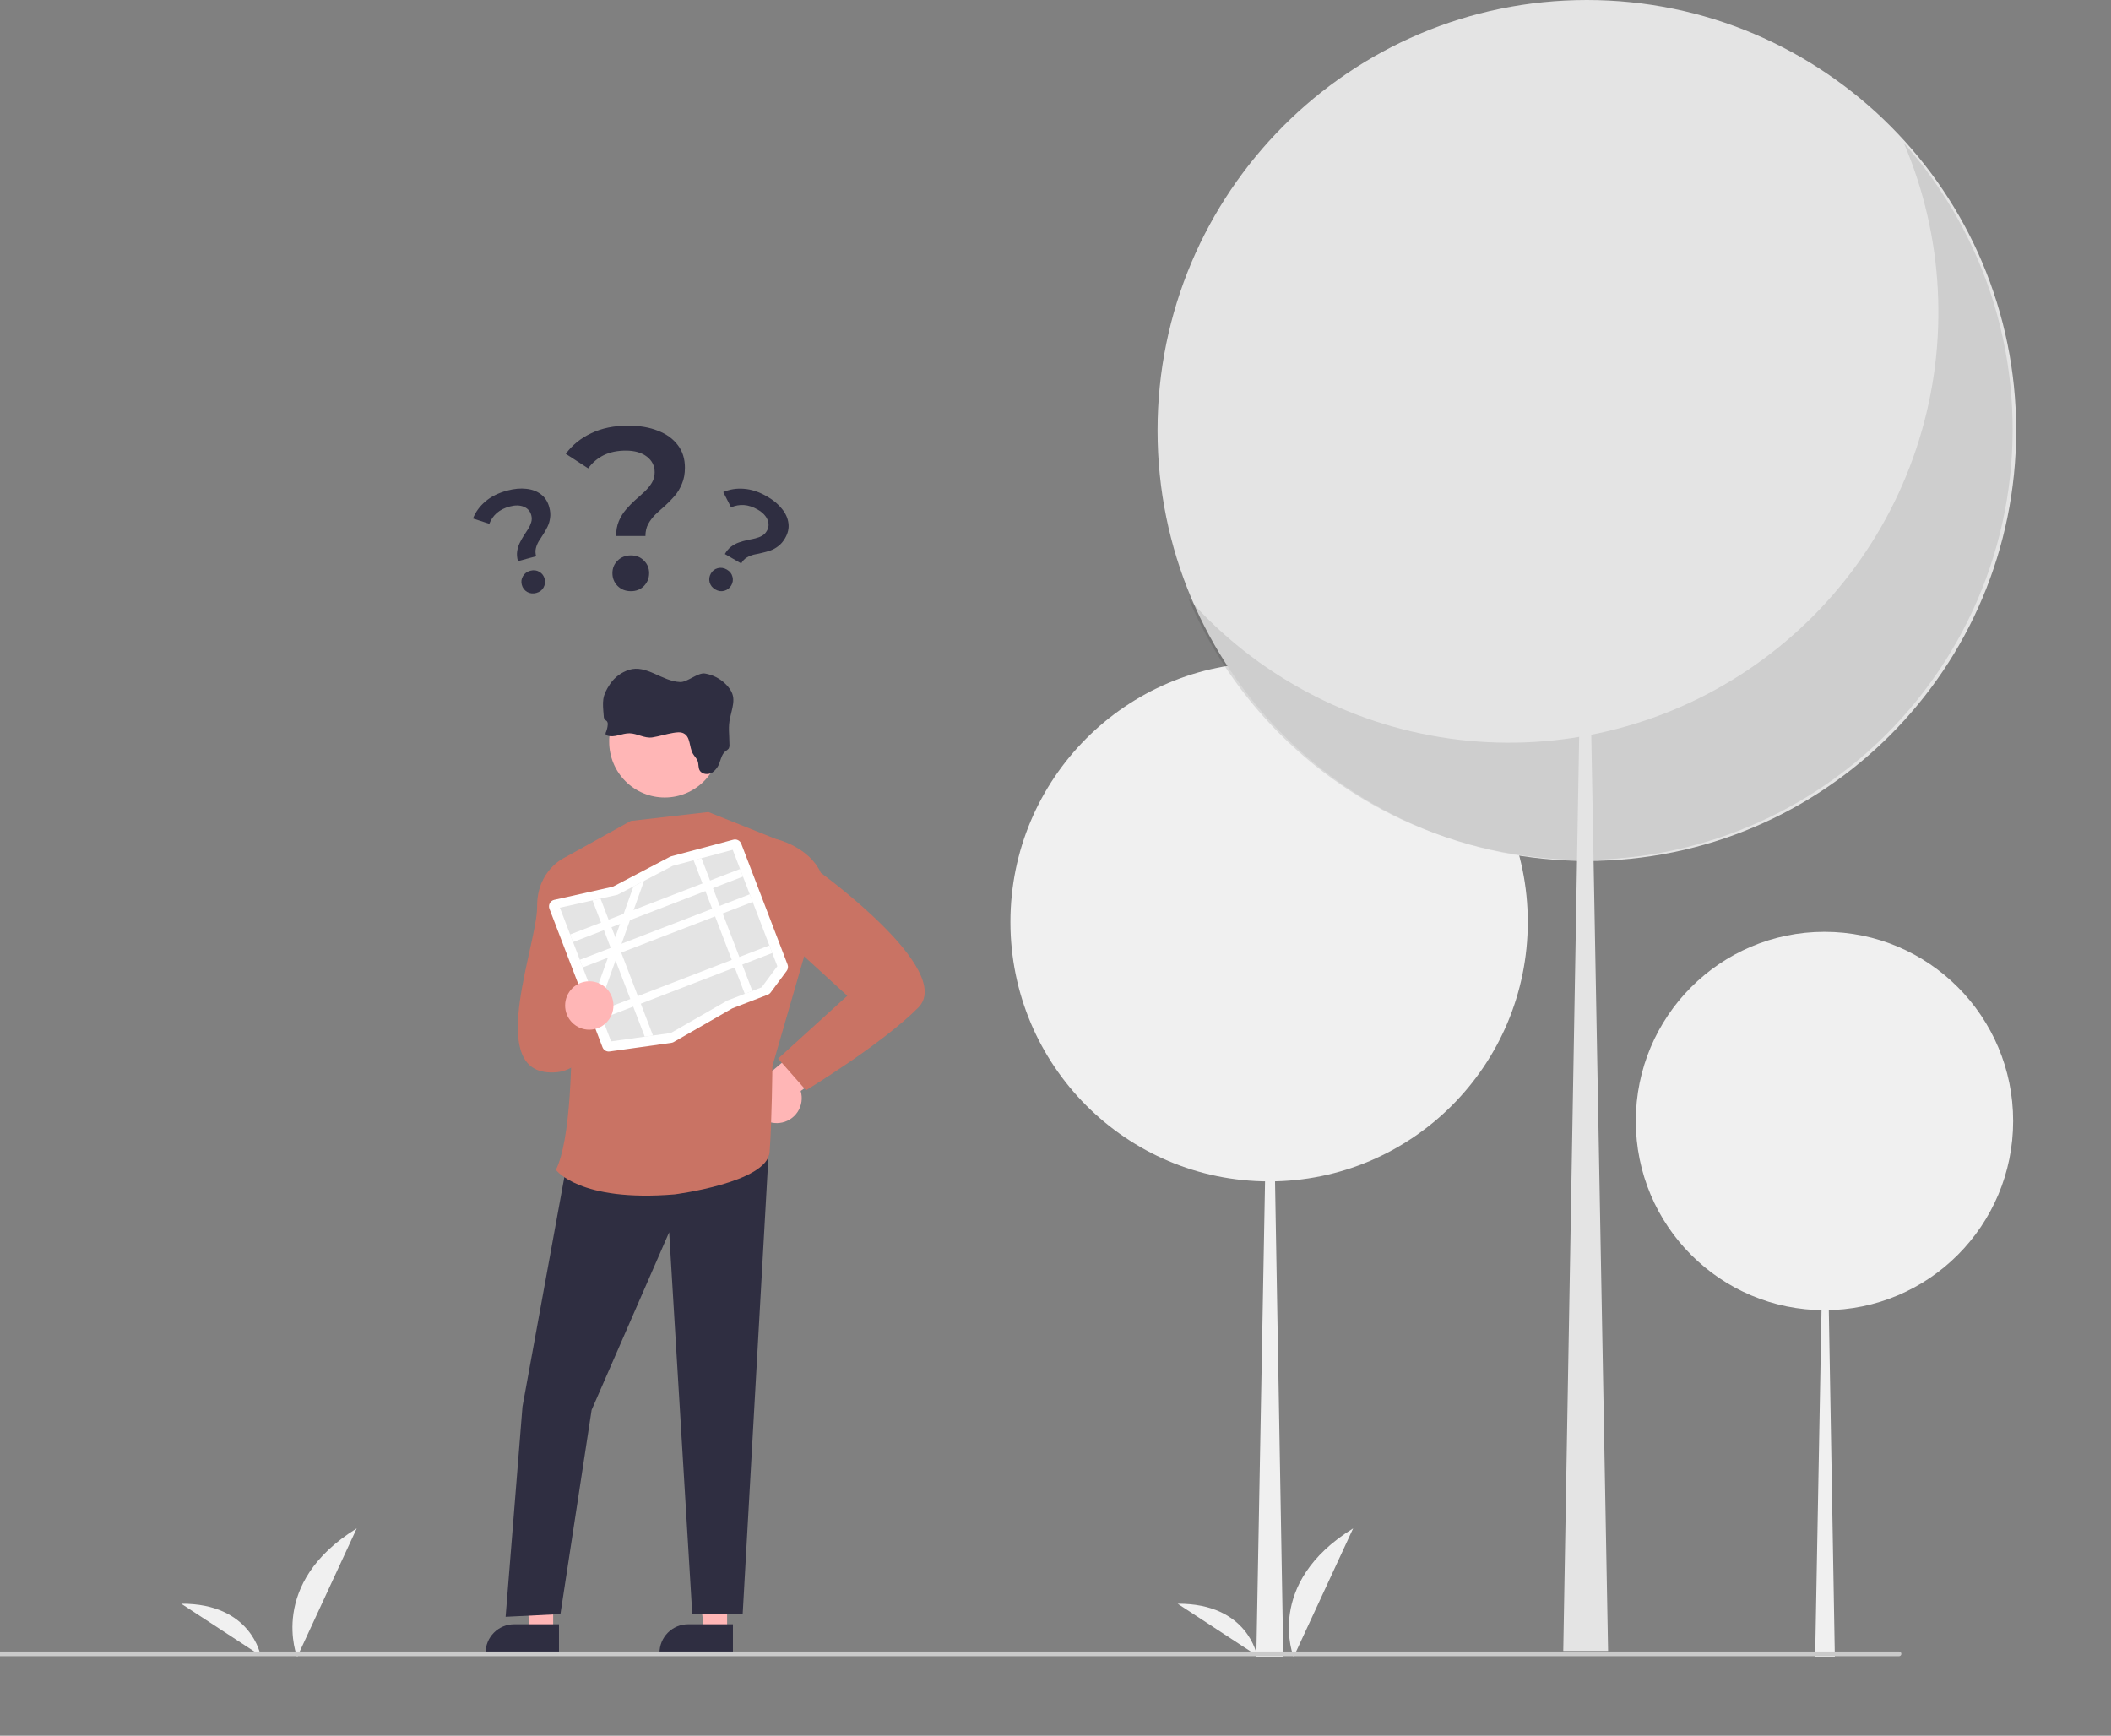 <svg width="512" height="421" viewBox="0 0 512 421" fill="none" xmlns="http://www.w3.org/2000/svg">
<rect x="0" y="0" width="512" height="421" fill="#808080" stroke="none"/>
<g clip-path="url(#clip0_406_7283)">
<g clip-path="url(#clip1_406_7283)">
<path d="M72.081 401.897C72.081 401.897 64.863 384.081 86.516 370.719L72.081 401.897Z" fill="#F0F0F0"/>
<path d="M63.204 401.573C63.204 401.573 61.002 388.874 43.961 388.983L63.204 401.573Z" fill="#F0F0F0"/>
<path d="M313.751 401.897C313.751 401.897 306.533 384.081 328.186 370.719L313.751 401.897Z" fill="#F0F0F0"/>
<path d="M304.874 401.573C304.874 401.573 302.672 388.874 285.631 388.983L304.874 401.573Z" fill="#F0F0F0"/>
<path d="M307.806 286.543C342.456 286.543 370.546 258.375 370.546 223.629C370.546 188.883 342.456 160.715 307.806 160.715C273.156 160.715 245.066 188.883 245.066 223.629C245.066 258.375 273.156 286.543 307.806 286.543Z" fill="#F0F0F0"/>
<path d="M307.978 223.629H308.15L311.253 402H304.703L307.978 223.629Z" fill="#F0F0F0"/>
<path d="M442.507 317.789C467.78 317.789 488.267 297.244 488.267 271.901C488.267 246.558 467.78 226.014 442.507 226.014C417.234 226.014 396.746 246.558 396.746 271.901C396.746 297.244 417.234 317.789 442.507 317.789Z" fill="#F0F0F0"/>
<path d="M442.633 271.901H442.759L445.022 402H440.244L442.633 271.901Z" fill="#F0F0F0"/>
<path d="M189.106 272.367C189.982 272.267 190.826 271.974 191.578 271.511C192.33 271.047 192.971 270.425 193.456 269.686C193.942 268.947 194.26 268.111 194.389 267.235C194.517 266.36 194.452 265.467 194.199 264.619L211.594 252.038L201.175 248.07L186.254 260.626C184.862 261.146 183.709 262.161 183.013 263.477C182.318 264.793 182.127 266.32 182.479 267.767C182.831 269.214 183.699 270.482 184.921 271.33C186.142 272.178 187.631 272.547 189.106 272.367Z" fill="#FFB6B6"/>
<path d="M176.354 395.778L170.831 395.777L168.203 374.414H176.355L176.354 395.778Z" fill="#FFB6B6"/>
<path d="M177.763 401.147L159.953 401.146V400.92C159.953 399.077 160.684 397.309 161.984 396.005C163.284 394.701 165.047 393.969 166.885 393.969L177.763 393.969L177.763 401.147Z" fill="#2F2E41"/>
<path d="M134.164 395.778L128.641 395.777L126.014 374.414H134.165L134.164 395.778Z" fill="#FFB6B6"/>
<path d="M135.574 401.147L117.764 401.146V400.92C117.764 399.077 118.494 397.309 119.794 396.005C121.094 394.701 122.857 393.969 124.696 393.969L135.574 393.969L135.574 401.147Z" fill="#2F2E41"/>
<path d="M138.431 276.978L126.725 341.17L122.631 392.157L135.923 391.501L143.49 341.989L162.297 298.878L167.895 391.382L180.131 391.422L186.715 274.411L138.431 276.978Z" fill="#2F2E41"/>
<path d="M188.213 203.506L171.807 196.959L152.984 199.119L137.028 207.964C137.028 207.964 141.909 269.348 134.834 283.747C134.834 283.747 140.503 291.621 163.6 289.699C163.6 289.699 186.1 286.847 186.657 279.449C187.215 272.05 187.333 258.599 187.333 258.599L195.143 231.612L188.213 203.506Z" fill="#C97364"/>
<path d="M143.44 209.146L137.027 207.964C137.027 207.964 130.203 210.965 130.273 219.906C130.343 228.847 118.217 258.823 132.724 260.079C147.232 261.336 143.44 238.822 143.44 238.822V209.146Z" fill="#C97364"/>
<path d="M183.01 207.314L188.213 203.506C188.213 203.506 196.158 205.305 199.097 211.719C199.097 211.719 231.678 235.414 222.716 244.4C213.755 253.386 195.487 264.446 195.487 264.446L188.724 256.767L205.504 241.523L191.738 228.947L183.01 207.314Z" fill="#C97364"/>
<path d="M174.69 179.94C174.687 183.521 173.267 186.954 170.741 189.486C168.215 192.017 164.791 193.439 161.22 193.439C157.649 193.439 154.224 192.017 151.698 189.486C149.172 186.954 147.752 183.521 147.75 179.94V179.422C147.888 175.889 149.402 172.551 151.967 170.125C154.532 167.699 157.943 166.378 161.468 166.446C164.993 166.514 168.351 167.965 170.821 170.488C173.291 173.011 174.677 176.405 174.679 179.94H174.69Z" fill="#FFB6B6"/>
<path d="M163.267 177.763C164.128 177.621 165.062 177.486 165.834 177.884C167.513 178.744 167.127 181.185 168.044 182.795C168.406 183.435 168.992 183.956 169.233 184.648C169.474 185.339 169.326 186.203 169.705 186.87C170.253 187.834 171.739 187.976 172.714 187.402C173.637 186.762 174.305 185.816 174.603 184.731C174.927 183.811 175.199 182.795 175.982 182.194C176.266 182.031 176.521 181.822 176.736 181.575C176.898 181.248 176.96 180.88 176.916 180.517C176.916 178.181 176.554 176.37 177.081 174.106C177.926 170.456 178.698 168.652 176.023 165.946C174.654 164.577 172.892 163.673 170.984 163.36C169.261 163.077 166.724 165.49 164.98 165.434C160.544 165.258 156.801 161.138 152.571 162.469C150.722 163.051 149.119 164.234 148.015 165.832C145.947 168.887 146.133 170.069 146.433 173.716C146.428 173.992 146.509 174.264 146.664 174.493C146.819 174.68 147.07 174.78 147.222 174.97C147.385 175.221 147.447 175.525 147.394 175.82C147.348 176.414 147.21 176.997 146.984 177.549C146.927 177.641 146.892 177.745 146.882 177.852C146.871 177.96 146.885 178.069 146.922 178.171C147.007 178.286 147.129 178.369 147.267 178.406C148.99 179.028 150.852 177.829 152.696 177.86C154.54 177.891 156.29 179.128 158.193 178.859C159.872 178.599 161.574 178.043 163.267 177.763Z" fill="#2F2E41"/>
<path d="M163.178 252.854C163.064 252.899 162.944 252.929 162.822 252.946L147.865 255.04C147.503 255.092 147.135 255.019 146.82 254.833C146.505 254.647 146.262 254.359 146.133 254.016L133.258 220.423C133.175 220.205 133.139 219.972 133.154 219.74C133.168 219.507 133.232 219.28 133.342 219.075C133.452 218.87 133.605 218.69 133.79 218.55C133.975 218.409 134.188 218.31 134.415 218.259L148.481 215.111C148.589 215.087 148.694 215.048 148.793 214.997L162.473 207.824C162.579 207.769 162.691 207.725 162.806 207.694L177.862 203.67C178.247 203.566 178.658 203.609 179.013 203.791C179.369 203.973 179.645 204.28 179.787 204.654L191.013 233.946C191.112 234.201 191.144 234.477 191.107 234.748C191.07 235.019 190.964 235.276 190.801 235.496L186.918 240.724C186.736 240.97 186.487 241.158 186.202 241.268L177.717 244.538C177.656 244.562 177.597 244.59 177.541 244.622L163.403 252.747C163.331 252.789 163.256 252.825 163.178 252.854Z" fill="white"/>
<path d="M170.137 208.148L168.225 208.659L163.158 210.014L163.149 210.016L156.213 213.653L153.639 215.003L153.637 215.004L149.771 217.03L149.665 217.054L145.649 217.953L143.708 218.388L135.791 220.159L148.22 252.589L156.378 251.448L158.378 251.167L162.642 250.57L162.691 250.563L176.392 242.689L184.728 239.477L188.534 234.352L177.715 206.122L170.137 208.148Z" fill="#E4E4E4"/>
<path d="M179.497 210.773L138.281 226.657L138.987 228.498L180.203 212.615L179.497 210.773Z" fill="white"/>
<path d="M181.849 216.912L140.633 232.796L141.339 234.638L182.555 218.754L181.849 216.912Z" fill="white"/>
<path d="M186.603 229.313L145.387 245.197L146.093 247.038L187.309 231.155L186.603 229.313Z" fill="white"/>
<path d="M170.136 208.148L182.476 240.345L180.639 241.052L168.225 208.659L170.136 208.148Z" fill="white"/>
<path d="M156.213 213.653L153.679 220.723L152.801 223.175L150.751 228.897L150.312 230.12L149.873 231.349L149.294 232.963L145.14 244.555L144.061 241.737L147.447 232.284L148.214 230.144L148.326 229.832L149.232 227.301L150.375 224.11L151.254 221.657L153.637 215.004L153.639 215.004L156.213 213.653Z" fill="white"/>
<path d="M145.648 217.952L158.377 251.167L156.377 251.448L143.707 218.388L145.648 217.952Z" fill="white"/>
<path d="M142.924 249.757C146.16 249.757 148.783 247.127 148.783 243.882C148.783 240.636 146.16 238.006 142.924 238.006C139.688 238.006 137.064 240.636 137.064 243.882C137.064 247.127 139.688 249.757 142.924 249.757Z" fill="#FFB6B6"/>
<path d="M384.875 208.828C442.382 208.828 489.001 162.08 489.001 104.414C489.001 46.748 442.382 0 384.875 0C327.368 0 280.75 46.748 280.75 104.414C280.75 162.08 327.368 208.828 384.875 208.828Z" fill="#E4E4E4"/>
<path opacity="0.1" d="M461.757 34.674C471.47 57.456 472.788 82.959 465.475 106.626C458.162 130.293 442.695 150.581 421.838 163.866C400.981 177.15 376.094 182.564 351.622 179.142C327.151 175.719 304.69 163.682 288.254 145.182C294.187 159.101 303.067 171.561 314.279 181.697C325.49 191.833 338.766 199.403 353.185 203.884C367.604 208.364 382.822 209.648 397.785 207.645C412.748 205.642 427.097 200.401 439.84 192.285C452.582 184.169 463.412 173.372 471.58 160.643C479.749 147.913 485.059 133.554 487.144 118.562C489.229 103.57 488.038 88.302 483.655 73.817C479.271 59.332 471.8 45.976 461.757 34.674Z" fill="black"/>
<path d="M384.588 104.414H384.302L379.152 400.445H390.023L384.588 104.414Z" fill="#E4E4E4"/>
<path d="M460.588 401.708H-11.434C-11.584 401.708 -11.728 401.648 -11.834 401.542C-11.94 401.435 -12 401.291 -12 401.14C-12 400.99 -11.94 400.845 -11.834 400.739C-11.728 400.633 -11.584 400.573 -11.434 400.573H460.588C460.738 400.573 460.882 400.633 460.988 400.739C461.094 400.845 461.154 400.99 461.154 401.14C461.154 401.291 461.094 401.435 460.988 401.542C460.882 401.648 460.738 401.708 460.588 401.708Z" fill="#CACACA"/>
<path d="M149.432 130.008C149.432 128.627 149.656 127.413 150.104 126.368C150.552 125.323 151.131 124.389 151.84 123.568C152.549 122.747 153.296 121.981 154.08 121.272C154.901 120.563 155.667 119.872 156.376 119.2C157.085 118.528 157.664 117.819 158.112 117.072C158.56 116.325 158.784 115.485 158.784 114.552C158.784 112.984 158.149 111.715 156.88 110.744C155.611 109.773 153.912 109.288 151.784 109.288C149.731 109.288 147.939 109.661 146.408 110.408C144.915 111.155 143.664 112.219 142.656 113.6L137.224 110.072C138.792 107.944 140.845 106.283 143.384 105.088C145.923 103.856 148.928 103.24 152.4 103.24C155.125 103.24 157.515 103.651 159.568 104.472C161.621 105.256 163.227 106.413 164.384 107.944C165.541 109.437 166.12 111.267 166.12 113.432C166.12 114.925 165.877 116.232 165.392 117.352C164.944 118.472 164.347 119.461 163.6 120.32C162.891 121.141 162.125 121.925 161.304 122.672C160.483 123.381 159.699 124.091 158.952 124.8C158.243 125.509 157.664 126.275 157.216 127.096C156.768 127.917 156.544 128.888 156.544 130.008H149.432ZM153.016 143.392C151.709 143.392 150.627 142.963 149.768 142.104C148.947 141.245 148.536 140.219 148.536 139.024C148.536 137.829 148.947 136.821 149.768 136C150.627 135.141 151.709 134.712 153.016 134.712C154.323 134.712 155.387 135.141 156.208 136C157.029 136.821 157.44 137.829 157.44 139.024C157.44 140.219 157.029 141.245 156.208 142.104C155.387 142.963 154.323 143.392 153.016 143.392Z" fill="#2F2E41"/>
<path d="M175.808 134.379C176.252 133.61 176.767 133.006 177.352 132.569C177.938 132.131 178.56 131.797 179.219 131.568C179.878 131.338 180.539 131.152 181.204 131.009C181.889 130.879 182.537 130.74 183.148 130.594C183.759 130.448 184.309 130.239 184.799 129.967C185.288 129.695 185.683 129.3 185.983 128.78C186.487 127.907 186.541 126.997 186.147 126.048C185.752 125.1 184.962 124.284 183.778 123.6C182.634 122.94 181.517 122.571 180.425 122.495C179.353 122.431 178.315 122.621 177.31 123.066L175.42 119.356C176.977 118.675 178.654 118.41 180.451 118.561C182.26 118.691 184.132 119.314 186.065 120.43C187.582 121.306 188.78 122.303 189.659 123.42C190.55 124.517 191.072 125.677 191.224 126.901C191.389 128.105 191.123 129.309 190.427 130.515C189.947 131.346 189.392 131.995 188.762 132.463C188.152 132.943 187.502 133.301 186.81 133.539C186.151 133.769 185.473 133.959 184.776 134.111C184.09 134.242 183.426 134.385 182.782 134.54C182.159 134.706 181.591 134.947 181.078 135.26C180.564 135.573 180.128 136.041 179.768 136.665L175.808 134.379ZM173.502 142.982C172.774 142.562 172.309 141.975 172.107 141.221C171.926 140.479 172.027 139.776 172.411 139.111C172.795 138.445 173.348 138.016 174.069 137.823C174.823 137.621 175.564 137.73 176.292 138.15C177.019 138.57 177.473 139.151 177.655 139.893C177.848 140.614 177.753 141.307 177.369 141.973C176.985 142.638 176.426 143.077 175.693 143.291C174.959 143.505 174.229 143.402 173.502 142.982Z" fill="#2F2E41"/>
<path d="M125.617 136.107C125.387 135.249 125.324 134.458 125.428 133.735C125.533 133.011 125.737 132.335 126.04 131.707C126.344 131.079 126.681 130.48 127.049 129.909C127.441 129.332 127.802 128.775 128.13 128.24C128.459 127.705 128.7 127.168 128.854 126.63C129.008 126.092 129.008 125.533 128.852 124.953C128.591 123.98 127.986 123.297 127.036 122.906C126.087 122.514 124.951 122.495 123.63 122.849C122.355 123.191 121.304 123.721 120.478 124.439C119.675 125.151 119.075 126.02 118.679 127.046L114.719 125.759C115.339 124.176 116.337 122.803 117.715 121.639C119.086 120.452 120.85 119.569 123.006 118.991C124.698 118.538 126.25 118.395 127.662 118.564C129.067 118.709 130.257 119.16 131.23 119.918C132.197 120.653 132.861 121.693 133.221 123.037C133.47 123.965 133.536 124.816 133.421 125.593C133.329 126.363 133.123 127.076 132.802 127.734C132.499 128.362 132.154 128.976 131.768 129.576C131.376 130.153 131.007 130.724 130.662 131.289C130.339 131.847 130.107 132.419 129.966 133.003C129.824 133.588 129.847 134.228 130.033 134.923L125.617 136.107ZM130.069 143.821C129.258 144.039 128.514 143.952 127.838 143.562C127.185 143.165 126.759 142.596 126.56 141.854C126.362 141.113 126.449 140.418 126.822 139.772C127.213 139.096 127.813 138.649 128.625 138.431C129.436 138.214 130.168 138.304 130.821 138.7C131.468 139.073 131.891 139.631 132.089 140.373C132.288 141.115 132.204 141.821 131.837 142.49C131.47 143.16 130.88 143.604 130.069 143.821Z" fill="#2F2E41"/>
</g>
</g>
<defs>
<clipPath id="clip0_406_7283">
<rect width="512" height="421" fill="white"/>
</clipPath>
<clipPath id="clip1_406_7283">
<rect width="501" height="402" fill="white" transform="translate(-12)"/>
</clipPath>
</defs>
</svg>
